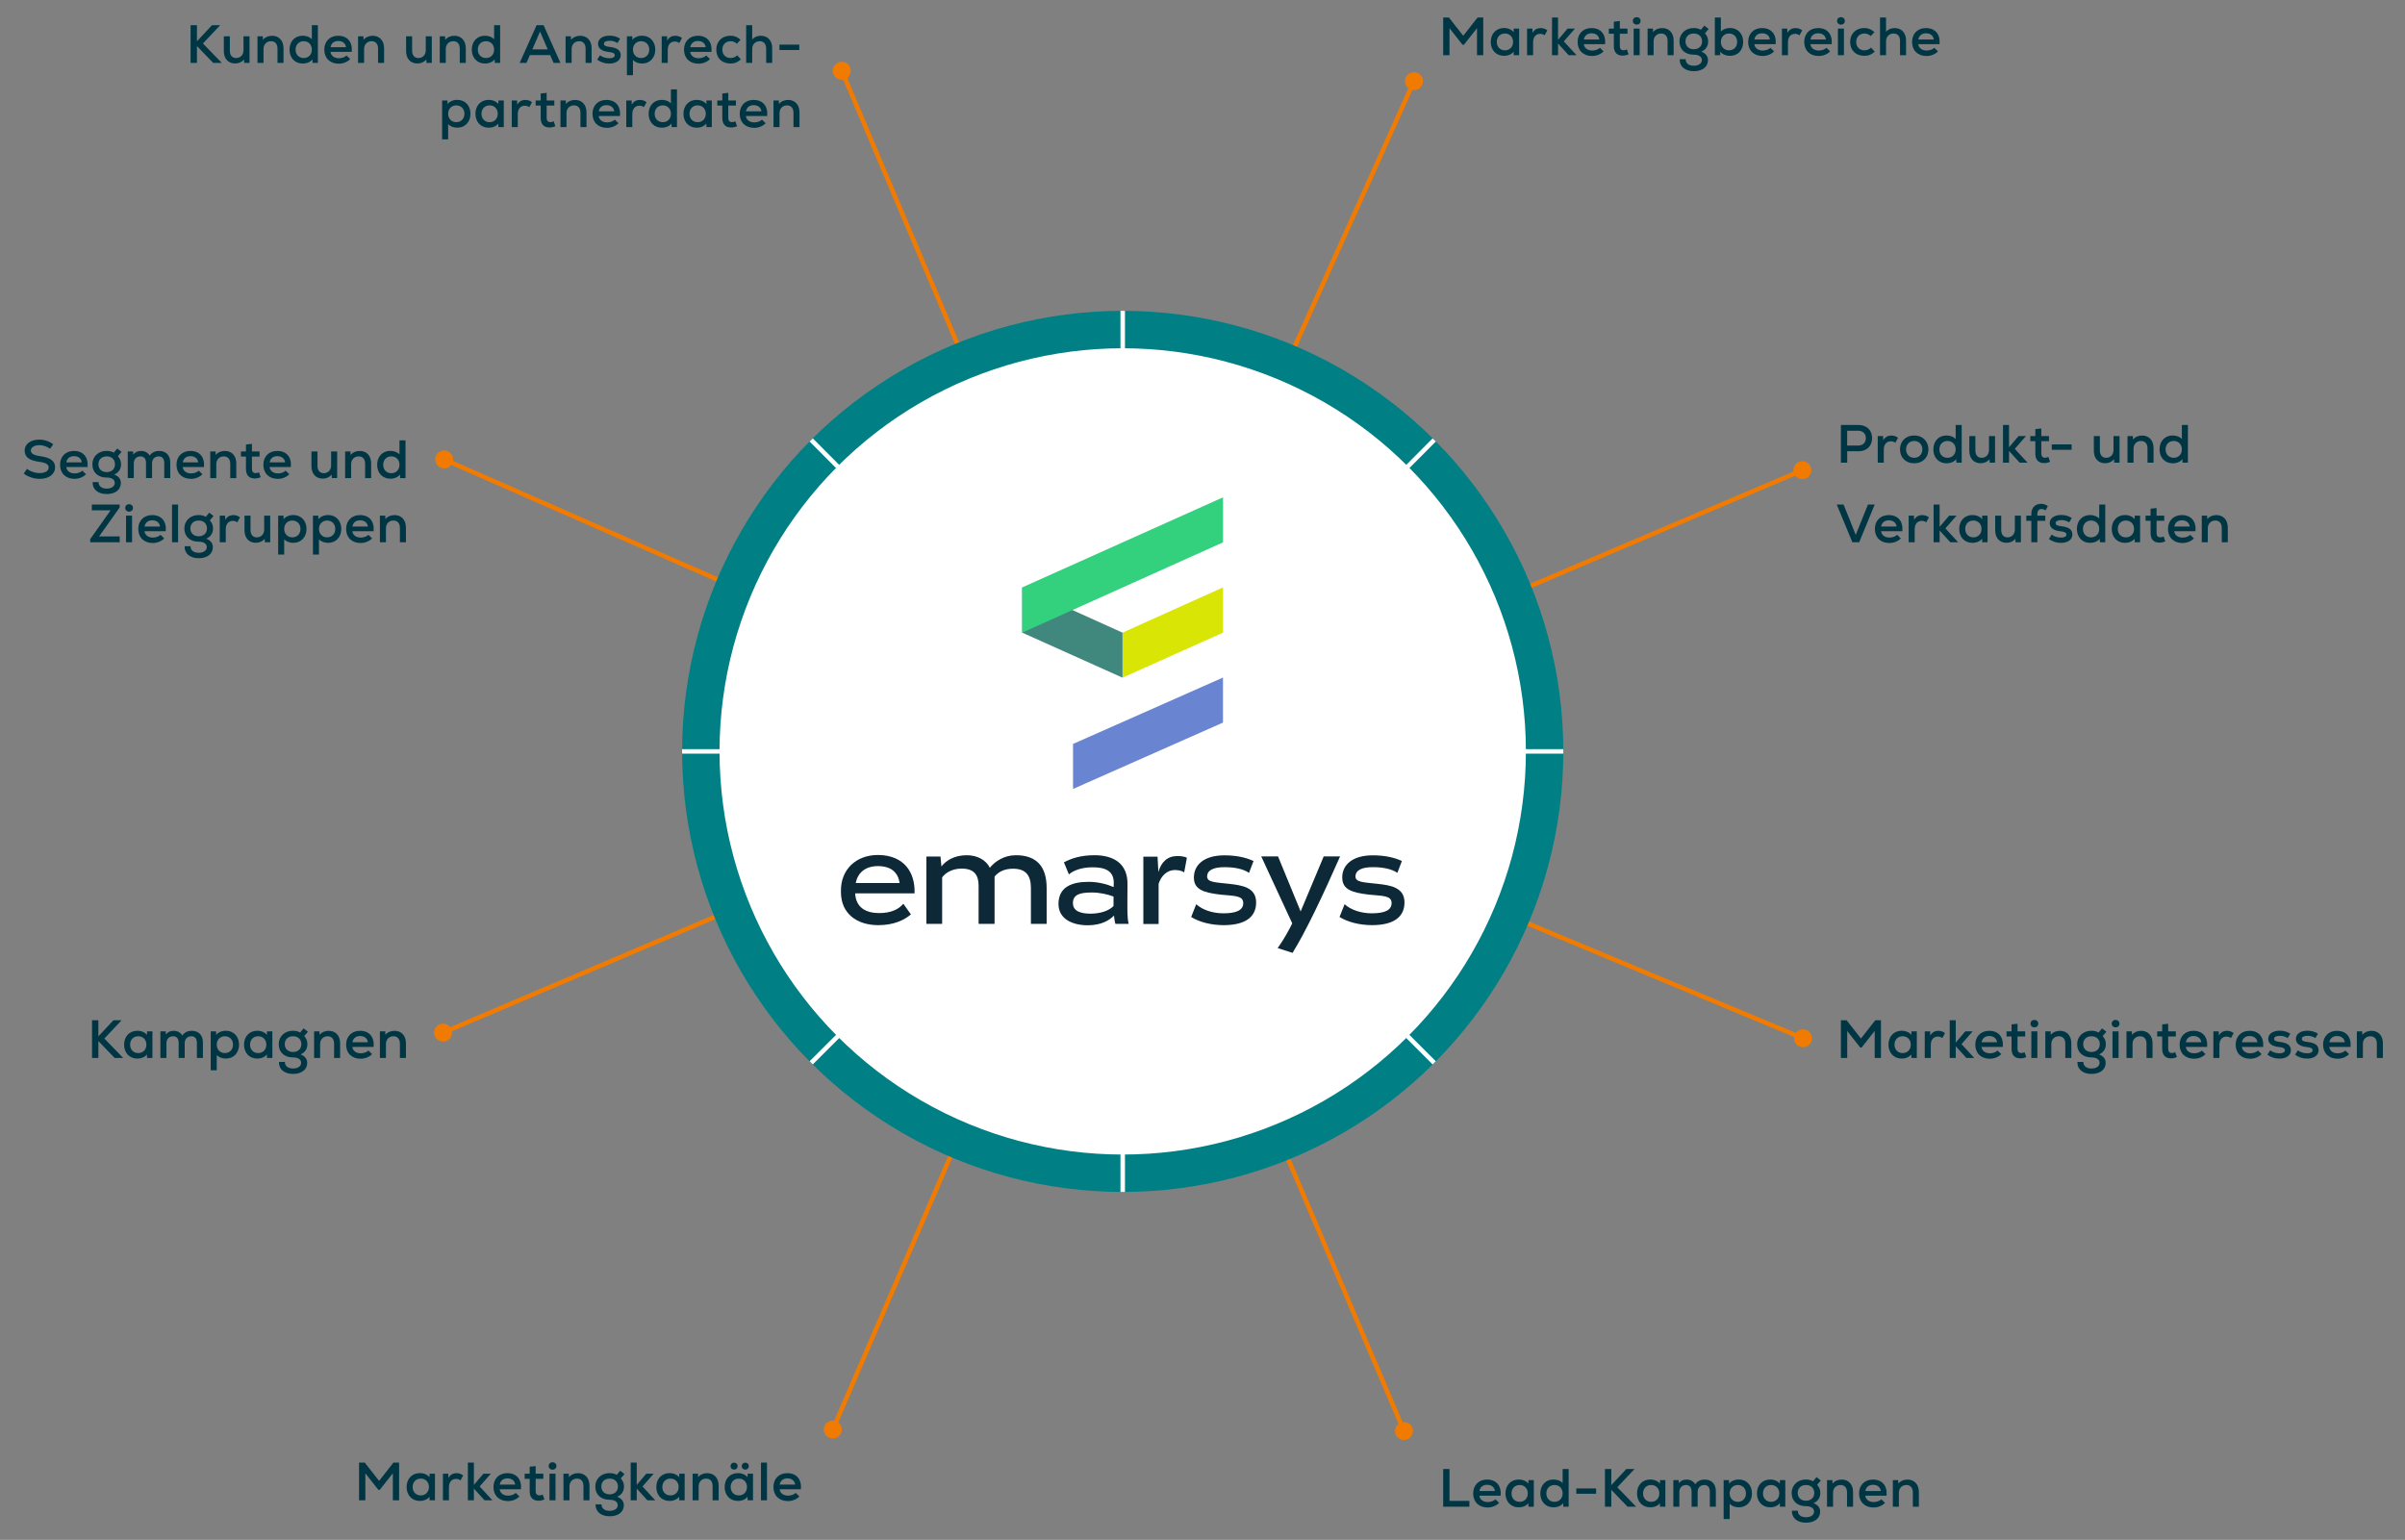 <?xml version="1.0" encoding="UTF-8"?>
<svg id="Ebene_1" xmlns="http://www.w3.org/2000/svg" viewBox="0 0 937 600">
  <rect x="0" y="0" width="937" height="600" fill="#808080" stroke="none"/>
  <defs>
    <style>
      .cls-1 {
        stroke: #f17b00;
      }

      .cls-1, .cls-2, .cls-3 {
        fill: none;
      }

      .cls-1, .cls-3 {
        stroke-width: 1.75px;
      }

      .cls-4 {
        fill: #6985d1;
      }

      .cls-5 {
        fill: #003643;
      }

      .cls-6 {
        fill: #f17b00;
      }

      .cls-7 {
        fill: #40877d;
      }

      .cls-2 {
        stroke: #008084;
        stroke-width: 14.58px;
      }

      .cls-8 {
        fill: #fff;
      }

      .cls-9 {
        fill: #33d17d;
      }

      .cls-10 {
        fill: #d9e505;
      }

      .cls-3 {
        stroke: #fff;
      }

      .cls-11 {
        fill: #0d2938;
      }
    </style>
  </defs>
  <line class="cls-1" x1="702.215" y1="183.205" x2="586.637" y2="232.412"/>
  <g>
    <path class="cls-6" d="M698.969,184.516c.724,1.792,2.764,2.658,4.556,1.934,1.793-.724,2.658-2.764,1.934-4.556-.724-1.792-2.764-2.658-4.556-1.934s-2.658,2.764-1.934,4.556"/>
    <path class="cls-6" d="M583.392,233.723c.724,1.792,2.764,2.658,4.556,1.934,1.793-.724,2.658-2.764,1.934-4.556-.724-1.792-2.764-2.658-4.556-1.934s-2.658,2.764-1.934,4.556"/>
  </g>
  <line class="cls-1" x1="288.197" y1="353.153" x2="172.619" y2="402.36"/>
  <g>
    <path class="cls-6" d="M284.952,354.464c.724,1.792,2.764,2.658,4.556,1.934s2.658-2.764,1.934-4.556c-.724-1.792-2.764-2.658-4.556-1.934-1.792.724-2.658,2.764-1.934,4.556"/>
    <path class="cls-6" d="M169.374,403.671c.724,1.792,2.764,2.658,4.556,1.934,1.793-.724,2.658-2.764,1.934-4.556-.724-1.792-2.764-2.658-4.556-1.934-1.792.724-2.658,2.764-1.934,4.556"/>
  </g>
  <line class="cls-1" x1="702.468" y1="404.569" x2="584.671" y2="355.431"/>
  <g>
    <path class="cls-6" d="M699.223,405.88c.724,1.792,2.764,2.658,4.556,1.934,1.793-.724,2.658-2.764,1.934-4.556-.724-1.792-2.764-2.658-4.556-1.934s-2.658,2.764-1.934,4.556"/>
    <path class="cls-6" d="M581.426,356.742c.724,1.792,2.764,2.658,4.556,1.934,1.793-.724,2.658-2.764,1.934-4.556-.724-1.792-2.764-2.658-4.556-1.934s-2.658,2.764-1.934,4.556"/>
  </g>
  <line class="cls-1" x1="324.462" y1="557.013" x2="374.95" y2="439.793"/>
  <g>
    <path class="cls-6" d="M321.217,558.324c.724,1.792,2.764,2.658,4.556,1.934,1.793-.724,2.658-2.764,1.934-4.556s-2.764-2.658-4.556-1.934c-1.792.724-2.658,2.764-1.934,4.556"/>
    <path class="cls-6" d="M371.705,441.104c.724,1.792,2.764,2.658,4.556,1.934,1.793-.724,2.658-2.764,1.934-4.556-.724-1.792-2.764-2.658-4.556-1.934-1.792.724-2.658,2.764-1.934,4.556"/>
  </g>
  <line class="cls-1" x1="497.788" y1="442.002" x2="546.995" y2="557.58"/>
  <g>
    <path class="cls-6" d="M494.543,443.313c.724,1.792,2.764,2.658,4.556,1.934,1.793-.724,2.658-2.764,1.934-4.556-.724-1.792-2.764-2.658-4.556-1.934-1.792.724-2.658,2.764-1.934,4.556"/>
    <path class="cls-6" d="M543.75,558.891c.724,1.792,2.764,2.658,4.556,1.934,1.793-.724,2.658-2.764,1.934-4.556s-2.764-2.658-4.556-1.934-2.658,2.764-1.934,4.556"/>
  </g>
  <line class="cls-1" x1="550.888" y1="31.623" x2="499.744" y2="145.479"/>
  <g>
    <path class="cls-6" d="M547.643,32.934c-.724-1.792.142-3.832,1.934-4.556,1.792-.724,3.832.142,4.556,1.934s-.141,3.832-1.934,4.556c-1.792.724-3.832-.142-4.556-1.934"/>
    <path class="cls-6" d="M496.498,146.79c-.724-1.792.142-3.832,1.934-4.556,1.792-.724,3.832.142,4.556,1.934.724,1.792-.142,3.832-1.934,4.556s-3.832-.142-4.556-1.934"/>
  </g>
  <line class="cls-1" x1="173.053" y1="179.006" x2="289.858" y2="230.363"/>
  <g>
    <path class="cls-6" d="M169.808,180.317c-.724-1.792.142-3.832,1.934-4.556,1.792-.724,3.832.142,4.556,1.934.724,1.792-.141,3.832-1.934,4.556-1.792.724-3.832-.142-4.556-1.934"/>
    <path class="cls-6" d="M286.612,231.674c-.724-1.792.142-3.832,1.934-4.556,1.792-.724,3.832.142,4.556,1.934.724,1.792-.141,3.832-1.934,4.556-1.792.724-3.832-.142-4.556-1.934"/>
  </g>
  <line class="cls-1" x1="376.923" y1="143.26" x2="327.962" y2="27.578"/>
  <g>
    <path class="cls-6" d="M373.678,144.572c-.724-1.792.142-3.832,1.934-4.556,1.792-.724,3.832.142,4.556,1.934.724,1.792-.141,3.832-1.934,4.556-1.792.724-3.832-.142-4.556-1.934"/>
    <path class="cls-6" d="M324.717,28.89c-.724-1.792.142-3.832,1.934-4.556,1.792-.724,3.832.142,4.556,1.934s-.141,3.832-1.934,4.556c-1.792.724-3.832-.142-4.556-1.934"/>
    <path class="cls-8" d="M437.417,457.153c90.78,0,164.371-73.591,164.371-164.371s-73.591-164.371-164.371-164.371-164.371,73.591-164.371,164.371,73.591,164.371,164.371,164.371"/>
    <circle class="cls-2" cx="437.417" cy="292.782" r="164.371"/>
    <path class="cls-11" d="M356.319,347.434v.646h-23.148c.277,5.487,4.104,7.7,9.361,7.7,4.565,0,7.654-1.475,9.406-3.642l2.952,4.15c-2.49,2.167-6.594,4.196-12.681,4.196-8.439,0-14.571-4.565-14.571-12.865v-.738c0-7.747,5.533-13.741,14.479-13.741,10.605.092,14.294,7.331,14.202,14.294M350.509,344.068c-.599-3.966-3.136-6.594-8.485-6.594-4.749,0-7.792,2.444-8.622,6.594h17.107Z"/>
    <path class="cls-11" d="M407.779,346.005v13.972h-6.133v-14.018c0-4.888-2.029-7.47-6.963-7.47-3.32,0-5.579,1.152-7.193,3.043v18.445h-6.225v-14.894c0-4.15-1.753-6.64-6.594-6.64-3.09,0-5.949,1.199-7.609,3.412v18.122h-6.133v-26.238h5.488l.369,3.874c1.614-2.122,4.841-4.381,9.868-4.381,4.15,0,7.516,1.891,8.991,4.888,1.983-2.444,5.488-4.888,10.145-4.888,7.977,0,11.989,4.288,11.989,12.773"/>
    <path class="cls-11" d="M434.571,359.977c-.277-.876-.461-2.121-.554-3.228-1.706,1.752-4.795,3.781-10.236,3.781-5.718,0-11.39-2.305-11.39-8.3,0-6.594,5.165-8.623,11.666-8.623,3.828,0,7.24.922,9.822,2.029l.046-1.614c.046-4.703-3.366-6.087-8.208-6.087-4.15,0-7.424,1.153-9.268,2.767l-1.937-4.703c2.813-1.476,6.41-2.767,11.897-2.767,7.424,0,13.003,3.228,12.865,11.344-.046,2.582-.046,5.764-.046,8.346,0,4.104.184,5.856.507,7.055h-5.164ZM433.833,353.014v-3.689c-2.398-.876-5.395-1.568-8.438-1.568-4.704,0-7.378.83-7.378,4.15,0,3.228,3.228,4.104,6.963,4.104,3.596-.046,6.962-1.014,8.853-2.997"/>
    <path class="cls-11" d="M462.422,334.201l-1.061,5.718c-.83-.554-2.028-.922-3.596-.922-3.044,0-5.395,2.259-6.364,5.395v15.632h-5.948v-26.238h5.533l.323,5.995c1.107-3.966,3.597-6.226,7.378-6.226,1.337-.046,2.905.231,3.735.646"/>
    <path class="cls-11" d="M464.082,357.302l1.983-4.98c2.398,2.213,6.409,3.551,10.559,3.551,4.842,0,7.747-1.107,7.747-3.966,0-2.997-3.32-2.767-8.853-3.32-6.502-.784-10.375-1.891-10.375-6.686,0-4.75,3.781-8.623,11.896-8.623,4.427,0,8.3.784,11.344,2.213l-1.752,4.611c-2.306-1.567-5.764-2.213-9.546-2.213-4.334,0-6.778,1.199-6.778,3.643,0,2.305,3.32,2.259,8.623,2.859,4.842.553,10.467,1.291,10.467,7.239,0,6.041-4.749,8.854-12.634,8.854-5.026,0-9.545-1.245-12.681-3.182"/>
    <path class="cls-11" d="M522.09,333.739c-6.64,15.032-13.004,28.589-18.491,37.535l-5.81-1.844c2.49-3.505,4.473-7.194,5.672-9.638l-12.081-26.099h6.547l8.808,21.442,8.992-21.442h6.363v.046Z"/>
    <path class="cls-11" d="M521.882,357.297l1.983-4.98c2.398,2.213,6.409,3.551,10.559,3.551,4.842,0,7.747-1.107,7.747-3.966,0-2.997-3.32-2.767-8.853-3.32-6.502-.784-10.376-1.891-10.376-6.686,0-4.75,3.782-8.623,11.897-8.623,4.427,0,8.3.784,11.344,2.213l-1.752,4.611c-2.306-1.567-5.764-2.213-9.546-2.213-4.334,0-6.778,1.199-6.778,3.643,0,2.305,3.32,2.259,8.623,2.859,4.842.553,10.467,1.291,10.467,7.239,0,6.041-4.749,8.854-12.634,8.854-4.98,0-9.545-1.245-12.681-3.182"/>
  </g>
  <polygon class="cls-10" points="437.338 246.508 437.338 264.053 476.498 246.508 476.498 228.873 437.338 246.508"/>
  <polygon class="cls-4" points="476.48 281.551 418.057 307.416 418.057 289.871 476.48 264.006 476.48 281.551"/>
  <polygon class="cls-7" points="437.338 246.508 437.338 264.053 398.269 246.508 398.269 228.873 437.338 246.508"/>
  <polygon class="cls-9" points="476.498 211.327 398.269 246.508 398.269 228.872 476.498 193.782 476.498 211.327"/>
  <line class="cls-3" x1="437.417" y1="121.121" x2="437.417" y2="163.783"/>
  <line class="cls-3" x1="437.417" y1="421.782" x2="437.417" y2="464.443"/>
  <line class="cls-3" x1="558.772" y1="171.43" x2="528.918" y2="201.444"/>
  <line class="cls-3" x1="558.779" y1="414.127" x2="528.417" y2="383.782"/>
  <line class="cls-3" x1="566.417" y1="292.782" x2="609.078" y2="292.782"/>
  <line class="cls-3" x1="316.063" y1="171.43" x2="345.918" y2="201.444"/>
  <line class="cls-3" x1="316.055" y1="414.127" x2="346.417" y2="383.782"/>
  <line class="cls-3" x1="308.417" y1="292.782" x2="265.756" y2="292.782"/>
  <g>
    <path class="cls-5" d="M750.388,12.973c1.722,0,2.856.945,3.024,2.415h-6.027c.294-1.533,1.365-2.415,3.003-2.415M750.326,10.936c-3.213,0-5.376,2.184-5.376,5.397,0,3.318,2.205,5.481,5.628,5.481,1.785,0,3.444-.693,4.473-1.806l-1.428-1.386c-.63.651-1.806,1.071-2.982,1.071-1.827,0-3.087-.966-3.276-2.478h8.295c.336-3.885-1.68-6.279-5.334-6.279M738.177,10.936c-1.386,0-2.52.483-3.36,1.428v-5.544h-2.352v14.7h2.352v-5.46c0-1.743,1.197-3.003,2.919-3.003,1.575,0,2.52,1.05,2.52,2.877v5.586h2.352v-5.733c0-2.94-1.722-4.851-4.431-4.851M726.373,21.751c1.596,0,2.877-.525,4.032-1.638l-1.449-1.575c-.63.693-1.554,1.071-2.562,1.071-1.911,0-3.213-1.323-3.213-3.276,0-1.932,1.323-3.276,3.213-3.276.924,0,1.827.357,2.457.987l1.428-1.533c-1.113-1.071-2.415-1.596-3.927-1.596-3.297,0-5.523,2.205-5.523,5.418,0,3.276,2.184,5.418,5.544,5.418M716.054,21.52h2.352v-10.374h-2.352v10.374ZM717.23,9.592c.903,0,1.533-.609,1.533-1.428,0-.861-.63-1.47-1.533-1.47-.861,0-1.491.609-1.491,1.47,0,.819.63,1.428,1.491,1.428M708.37,12.973c1.722,0,2.856.945,3.024,2.415h-6.027c.294-1.533,1.365-2.415,3.003-2.415M708.307,10.936c-3.213,0-5.376,2.184-5.376,5.397,0,3.318,2.205,5.481,5.628,5.481,1.785,0,3.444-.693,4.473-1.806l-1.428-1.386c-.63.651-1.805,1.071-2.982,1.071-1.827,0-3.087-.966-3.276-2.478h8.295c.336-3.885-1.68-6.279-5.334-6.279M699.518,10.936c-1.302,0-2.331.546-3.15,1.806l-.021-1.596h-2.1v10.374h2.352v-5.061c0-2.037,1.071-3.276,2.751-3.276.63,0,1.155.168,1.743.567l1.05-1.911c-.63-.567-1.617-.903-2.625-.903M686.529,12.973c1.722,0,2.856.945,3.024,2.415h-6.027c.294-1.533,1.365-2.415,3.003-2.415M686.466,10.936c-3.213,0-5.376,2.184-5.376,5.397,0,3.318,2.205,5.481,5.628,5.481,1.785,0,3.444-.693,4.473-1.806l-1.428-1.386c-.63.651-1.806,1.071-2.982,1.071-1.827,0-3.087-.966-3.276-2.478h8.295c.336-3.885-1.68-6.279-5.334-6.279M673.633,19.609c-1.848,0-3.171-1.344-3.171-3.276s1.323-3.276,3.171-3.276c1.869,0,3.171,1.344,3.171,3.276s-1.302,3.276-3.171,3.276M674.053,10.915c-1.491,0-2.772.504-3.591,1.344v-5.439h-2.352v14.7h2.1l.021-1.386c.798,1.008,2.184,1.617,3.822,1.617,2.94,0,5.103-2.142,5.103-5.418s-2.163-5.418-5.103-5.418M659.912,19.189c-1.932,0-3.234-1.218-3.234-3.045,0-1.848,1.281-3.087,3.234-3.087,1.953,0,3.234,1.239,3.234,3.087,0,1.827-1.302,3.045-3.234,3.045M665.498,16.144c0-1.218-.357-2.142-1.239-3.171l1.449-1.68-1.701-1.302-1.323,1.617c-.735-.441-1.722-.693-2.814-.693-3.213,0-5.544,2.205-5.544,5.229,0,3.15,2.184,5.166,5.628,5.166,1.932,0,3.108.798,3.108,2.1,0,1.323-1.26,2.205-3.15,2.205-1.974,0-3.213-1.008-3.171-2.541h-2.31c-.126,2.793,2.058,4.662,5.481,4.662,3.339,0,5.523-1.68,5.523-4.305,0-1.533-.924-2.688-2.583-3.297,1.722-.756,2.646-2.142,2.646-3.99M647.625,10.936c-1.449,0-2.709.525-3.591,1.575l-.021-1.365h-2.1v10.374h2.352v-5.46c0-1.743,1.197-3.003,2.919-3.003,1.575,0,2.52,1.05,2.52,2.877v5.586h2.352v-5.733c0-2.961-1.764-4.851-4.431-4.851M636.47,21.52h2.352v-10.374h-2.352v10.374ZM637.646,9.592c.903,0,1.533-.609,1.533-1.428,0-.861-.63-1.47-1.533-1.47-.861,0-1.491.609-1.491,1.47,0,.819.63,1.428,1.491,1.428M633.841,19.273c-.399.189-.882.315-1.302.315-.966,0-1.449-.588-1.449-1.638v-4.809h2.982v-1.995h-2.982v-2.961l-2.331.252v2.709h-1.953v1.995h1.953v4.809c0,2.478,1.26,3.717,3.402,3.717.861,0,1.533-.147,2.331-.504l-.651-1.89ZM620.086,12.973c1.722,0,2.856.945,3.024,2.415h-6.027c.294-1.533,1.365-2.415,3.003-2.415M620.023,10.936c-3.213,0-5.376,2.184-5.376,5.397,0,3.318,2.205,5.481,5.628,5.481,1.785,0,3.444-.693,4.473-1.806l-1.428-1.386c-.63.651-1.806,1.071-2.982,1.071-1.827,0-3.087-.966-3.276-2.478h8.295c.336-3.885-1.68-6.279-5.334-6.279M614.246,21.52l-4.977-5.397,4.347-4.977h-2.877l-3.717,4.368V6.82h-2.352v14.7h2.352v-4.578l4.158,4.578h3.066ZM600.222,10.936c-1.302,0-2.331.546-3.15,1.806l-.02-1.596h-2.101v10.374h2.353v-5.061c0-2.037,1.071-3.276,2.75-3.276.63,0,1.156.168,1.743.567l1.05-1.911c-.629-.567-1.616-.903-2.625-.903M586.329,19.609c-1.869,0-3.171-1.344-3.171-3.276s1.302-3.276,3.171-3.276c1.869,0,3.171,1.344,3.171,3.276s-1.302,3.276-3.171,3.276M589.752,11.146l-.021,1.386c-.798-1.008-2.163-1.617-3.78-1.617-3.045,0-5.145,2.226-5.145,5.418s2.1,5.418,5.145,5.418c1.596,0,2.982-.609,3.78-1.617l.021,1.386h2.1v-10.374h-2.1ZM575.674,6.82l-5.586,7.119-5.586-7.119h-2.226v14.7h2.457v-10.521l5.082,6.447h.525l5.103-6.468v10.542h2.436V6.82h-2.205Z"/>
    <path class="cls-5" d="M307.064,38.936c-1.449,0-2.709.525-3.591,1.575l-.021-1.365h-2.1v10.374h2.352v-5.46c0-1.743,1.197-3.003,2.919-3.003,1.575,0,2.52,1.05,2.52,2.877v5.586h2.352v-5.733c0-2.961-1.764-4.851-4.431-4.851M293.633,40.973c1.722,0,2.856.945,3.024,2.415h-6.027c.294-1.533,1.365-2.415,3.003-2.415M293.57,38.936c-3.213,0-5.376,2.184-5.376,5.397,0,3.318,2.205,5.481,5.628,5.481,1.785,0,3.444-.693,4.473-1.806l-1.428-1.386c-.63.651-1.806,1.071-2.982,1.071-1.827,0-3.087-.966-3.276-2.478h8.295c.336-3.885-1.68-6.279-5.334-6.279M286.493,47.273c-.399.189-.882.315-1.302.315-.966,0-1.449-.588-1.449-1.638v-4.809h2.982v-1.995h-2.982v-2.961l-2.331.252v2.709h-1.953v1.995h1.953v4.809c0,2.478,1.26,3.717,3.402,3.717.861,0,1.533-.147,2.331-.504l-.651-1.89ZM271.802,47.609c-1.869,0-3.171-1.344-3.171-3.276,0-1.932,1.302-3.276,3.171-3.276,1.869,0,3.171,1.344,3.171,3.276,0,1.932-1.302,3.276-3.171,3.276M275.225,39.146l-.021,1.386c-.798-1.008-2.163-1.617-3.78-1.617-3.045,0-5.145,2.226-5.145,5.418,0,3.192,2.1,5.418,5.145,5.418,1.596,0,2.982-.609,3.78-1.617l.021,1.386h2.1v-10.374h-2.1ZM258.228,47.609c-1.869,0-3.171-1.344-3.171-3.276,0-1.932,1.302-3.276,3.171-3.276,1.869,0,3.171,1.344,3.171,3.276,0,1.932-1.302,3.276-3.171,3.276M261.399,34.82v5.439c-.819-.84-2.1-1.344-3.591-1.344-2.94,0-5.103,2.142-5.103,5.418s2.163,5.418,5.103,5.418c1.638,0,3.024-.609,3.822-1.617l.021,1.386h2.1v-14.7h-2.352ZM249.271,38.936c-1.302,0-2.331.546-3.15,1.806l-.021-1.596h-2.1v10.374h2.352v-5.061c0-2.037,1.071-3.276,2.751-3.276.63,0,1.155.168,1.743.567l1.05-1.911c-.63-.567-1.617-.903-2.625-.903M236.281,40.973c1.722,0,2.856.945,3.024,2.415h-6.027c.294-1.533,1.365-2.415,3.003-2.415M236.218,38.936c-3.213,0-5.376,2.184-5.376,5.397,0,3.318,2.205,5.481,5.628,5.481,1.785,0,3.444-.693,4.473-1.806l-1.428-1.386c-.63.651-1.806,1.071-2.982,1.071-1.827,0-3.087-.966-3.276-2.478h8.295c.336-3.885-1.68-6.279-5.334-6.279M224.07,38.936c-1.449,0-2.709.525-3.591,1.575l-.021-1.365h-2.1v10.374h2.352v-5.46c0-1.743,1.197-3.003,2.919-3.003,1.575,0,2.52,1.05,2.52,2.877v5.586h2.352v-5.733c0-2.961-1.764-4.851-4.431-4.851M215.729,47.273c-.399.189-.882.315-1.302.315-.966,0-1.449-.588-1.449-1.638v-4.809h2.982v-1.995h-2.982v-2.961l-2.331.252v2.709h-1.953v1.995h1.953v4.809c0,2.478,1.26,3.717,3.402,3.717.861,0,1.533-.147,2.331-.504l-.651-1.89ZM204.649,38.936c-1.302,0-2.331.546-3.15,1.806l-.021-1.596h-2.1v10.374h2.352v-5.061c0-2.037,1.071-3.276,2.751-3.276.63,0,1.155.168,1.743.567l1.05-1.911c-.63-.567-1.617-.903-2.625-.903M190.756,47.609c-1.869,0-3.171-1.344-3.171-3.276,0-1.932,1.302-3.276,3.171-3.276,1.869,0,3.171,1.344,3.171,3.276,0,1.932-1.302,3.276-3.171,3.276M194.179,39.146l-.021,1.386c-.798-1.008-2.163-1.617-3.78-1.617-3.045,0-5.145,2.226-5.145,5.418,0,3.192,2.1,5.418,5.145,5.418,1.596,0,2.982-.609,3.78-1.617l.021,1.386h2.1v-10.374h-2.1ZM177.776,47.609c-1.848,0-3.171-1.344-3.171-3.276,0-1.932,1.323-3.276,3.171-3.276,1.869,0,3.171,1.344,3.171,3.276,0,1.932-1.302,3.276-3.171,3.276M178.154,38.915c-1.596,0-2.982.609-3.78,1.617l-.021-1.386h-2.1v15.162h2.352v-5.922c.819.861,2.1,1.365,3.549,1.365,3.045,0,5.145-2.226,5.145-5.418,0-3.192-2.1-5.418-5.145-5.418"/>
    <path class="cls-5" d="M303.683,19.48h7.728v-2.079h-7.728v2.079ZM296.422,13.936c-1.386,0-2.52.483-3.36,1.428v-5.544h-2.352v14.7h2.352v-5.46c0-1.743,1.197-3.003,2.919-3.003,1.575,0,2.52,1.05,2.52,2.877v5.586h2.352v-5.733c0-2.94-1.722-4.851-4.431-4.851M284.618,24.751c1.596,0,2.877-.525,4.032-1.638l-1.449-1.575c-.63.693-1.554,1.071-2.562,1.071-1.911,0-3.213-1.323-3.213-3.276,0-1.932,1.323-3.276,3.213-3.276.924,0,1.827.357,2.457.987l1.428-1.533c-1.113-1.071-2.415-1.596-3.927-1.596-3.297,0-5.523,2.205-5.523,5.418,0,3.276,2.184,5.418,5.544,5.418M271.928,15.973c1.722,0,2.856.945,3.024,2.415h-6.027c.294-1.533,1.365-2.415,3.003-2.415M271.865,13.936c-3.213,0-5.376,2.184-5.376,5.397,0,3.318,2.205,5.481,5.628,5.481,1.785,0,3.444-.693,4.473-1.806l-1.428-1.386c-.63.651-1.806,1.071-2.982,1.071-1.827,0-3.087-.966-3.276-2.478h8.295c.336-3.885-1.68-6.279-5.334-6.279M263.076,13.936c-1.302,0-2.331.546-3.15,1.806l-.021-1.596h-2.1v10.374h2.352v-5.061c0-2.037,1.071-3.276,2.751-3.276.63,0,1.155.168,1.743.567l1.05-1.911c-.63-.567-1.617-.903-2.625-.903M249.775,22.609c-1.848,0-3.171-1.344-3.171-3.276s1.323-3.276,3.171-3.276c1.869,0,3.171,1.344,3.171,3.276s-1.302,3.276-3.171,3.276M250.153,13.915c-1.596,0-2.982.609-3.78,1.617l-.021-1.386h-2.1v15.162h2.352v-5.922c.819.861,2.1,1.365,3.549,1.365,3.045,0,5.145-2.226,5.145-5.418s-2.1-5.418-5.145-5.418M237.36,24.772c2.688,0,4.473-1.302,4.473-3.234,0-1.953-1.344-2.94-4.41-3.276-1.512-.168-2.121-.525-2.121-1.197,0-.756.798-1.176,2.289-1.176,1.071,0,2.058.294,2.982.882l1.029-1.68c-1.155-.798-2.541-1.197-4.116-1.197-2.688,0-4.494,1.281-4.494,3.171,0,1.806,1.533,2.94,4.242,3.192,1.596.168,2.268.525,2.268,1.26,0,.756-.756,1.176-2.079,1.176-1.365,0-2.73-.42-3.654-1.155l-1.092,1.701c1.386,1.029,2.94,1.533,4.683,1.533M226.071,13.936c-1.449,0-2.709.525-3.591,1.575l-.021-1.365h-2.1v10.374h2.352v-5.46c0-1.743,1.197-3.003,2.919-3.003,1.575,0,2.52,1.05,2.52,2.877v5.586h2.352v-5.733c0-2.961-1.764-4.851-4.431-4.851M210.4,12.298l3.003,6.951h-6.006l3.003-6.951ZM215.692,24.52h2.667l-6.573-14.7h-2.73l-6.594,14.7h2.646l1.344-3.045h7.896l1.344,3.045ZM189.338,22.609c-1.869,0-3.171-1.344-3.171-3.276s1.302-3.276,3.171-3.276c1.869,0,3.171,1.344,3.171,3.276s-1.302,3.276-3.171,3.276M192.509,9.82v5.439c-.819-.84-2.1-1.344-3.591-1.344-2.94,0-5.103,2.142-5.103,5.418s2.163,5.418,5.103,5.418c1.638,0,3.024-.609,3.822-1.617l.021,1.386h2.1v-14.7h-2.352ZM177.042,13.936c-1.449,0-2.709.525-3.591,1.575l-.021-1.365h-2.1v10.374h2.352v-5.46c0-1.743,1.197-3.003,2.919-3.003,1.575,0,2.52,1.05,2.52,2.877v5.586h2.352v-5.733c0-2.961-1.764-4.851-4.431-4.851M165.879,14.146v5.46c0,1.743-1.155,3.003-2.877,3.003-1.512,0-2.436-1.05-2.436-2.877v-5.586h-2.352v5.733c0,2.961,1.722,4.851,4.368,4.851,1.428,0,2.646-.525,3.528-1.554l.021,1.344h2.1v-10.374h-2.352ZM145.215,13.936c-1.449,0-2.709.525-3.591,1.575l-.021-1.365h-2.1v10.374h2.352v-5.46c0-1.743,1.197-3.003,2.919-3.003,1.575,0,2.52,1.05,2.52,2.877v5.586h2.352v-5.733c0-2.961-1.764-4.851-4.431-4.851M131.784,15.973c1.722,0,2.856.945,3.024,2.415h-6.027c.294-1.533,1.365-2.415,3.003-2.415M131.721,13.936c-3.213,0-5.376,2.184-5.376,5.397,0,3.318,2.205,5.481,5.628,5.481,1.785,0,3.444-.693,4.473-1.806l-1.428-1.386c-.63.651-1.806,1.071-2.982,1.071-1.827,0-3.087-.966-3.276-2.478h8.295c.336-3.885-1.68-6.279-5.334-6.279M118.325,22.609c-1.869,0-3.171-1.344-3.171-3.276s1.302-3.276,3.171-3.276,3.171,1.344,3.171,3.276-1.302,3.276-3.171,3.276M121.496,9.82v5.439c-.819-.84-2.1-1.344-3.591-1.344-2.94,0-5.103,2.142-5.103,5.418s2.163,5.418,5.103,5.418c1.638,0,3.024-.609,3.822-1.617l.021,1.386h2.1v-14.7h-2.352ZM106.03,13.936c-1.449,0-2.709.525-3.591,1.575l-.021-1.365h-2.1v10.374h2.352v-5.46c0-1.743,1.197-3.003,2.919-3.003,1.575,0,2.52,1.05,2.52,2.877v5.586h2.352v-5.733c0-2.961-1.764-4.851-4.431-4.851M94.867,14.146v5.46c0,1.743-1.155,3.003-2.877,3.003-1.512,0-2.436-1.05-2.436-2.877v-5.586h-2.352v5.733c0,2.961,1.722,4.851,4.368,4.851,1.428,0,2.646-.525,3.528-1.554l.021,1.344h2.1v-10.374h-2.352ZM86.41,24.52l-7.35-7.581,6.72-7.119h-3.192l-5.859,6.279v-6.279h-2.478v14.7h2.478v-6.594l6.342,6.594h3.339Z"/>
    <path class="cls-5" d="M743.172,576.506c-1.449,0-2.709.525-3.591,1.575l-.021-1.365h-2.1v10.374h2.352v-5.46c0-1.743,1.197-3.003,2.919-3.003,1.575,0,2.52,1.05,2.52,2.877v5.586h2.352v-5.733c0-2.961-1.764-4.851-4.431-4.851M729.74,578.543c1.723,0,2.856.945,3.025,2.415h-6.028c.294-1.533,1.366-2.415,3.003-2.415M729.677,576.506c-3.213,0-5.375,2.184-5.375,5.397,0,3.318,2.204,5.481,5.628,5.481,1.784,0,3.444-.693,4.472-1.806l-1.428-1.386c-.63.651-1.805,1.071-2.982,1.071-1.826,0-3.086-.966-3.276-2.478h8.295c.337-3.885-1.68-6.279-5.334-6.279M717.529,576.506c-1.449,0-2.709.525-3.591,1.575l-.021-1.365h-2.1v10.374h2.352v-5.46c0-1.743,1.197-3.003,2.919-3.003,1.575,0,2.52,1.05,2.52,2.877v5.586h2.352v-5.733c0-2.961-1.764-4.851-4.431-4.851M703.619,584.759c-1.932,0-3.234-1.218-3.234-3.045,0-1.848,1.281-3.087,3.234-3.087s3.234,1.239,3.234,3.087c0,1.827-1.302,3.045-3.234,3.045M709.205,581.714c0-1.218-.357-2.142-1.239-3.171l1.449-1.68-1.701-1.302-1.323,1.617c-.735-.441-1.722-.693-2.814-.693-3.213,0-5.544,2.205-5.544,5.229,0,3.15,2.184,5.166,5.628,5.166,1.932,0,3.108.798,3.108,2.1,0,1.323-1.26,2.205-3.15,2.205-1.974,0-3.213-1.008-3.171-2.541h-2.31c-.126,2.793,2.058,4.662,5.481,4.662,3.339,0,5.523-1.68,5.523-4.305,0-1.533-.924-2.688-2.583-3.297,1.722-.756,2.646-2.142,2.646-3.99M690.038,585.179c-1.869,0-3.171-1.344-3.171-3.276s1.302-3.276,3.171-3.276c1.869,0,3.171,1.344,3.171,3.276s-1.302,3.276-3.171,3.276M693.461,576.716l-.021,1.386c-.798-1.008-2.163-1.617-3.78-1.617-3.045,0-5.145,2.226-5.145,5.418s2.1,5.418,5.145,5.418c1.596,0,2.982-.609,3.78-1.617l.021,1.386h2.1v-10.374h-2.1ZM677.059,585.179c-1.848,0-3.171-1.344-3.171-3.276s1.323-3.276,3.171-3.276c1.869,0,3.171,1.344,3.171,3.276s-1.302,3.276-3.171,3.276M677.437,576.485c-1.596,0-2.982.609-3.78,1.617l-.021-1.386h-2.1v15.162h2.352v-5.922c.819.861,2.1,1.365,3.549,1.365,3.045,0,5.145-2.226,5.145-5.418s-2.1-5.418-5.145-5.418M664.177,576.506c-1.617,0-2.877.609-3.696,1.827-.651-1.134-1.89-1.827-3.36-1.827-1.302,0-2.31.462-3.066,1.428l-.021-1.218h-2.1v10.374h2.352v-5.754c0-1.617,1.05-2.709,2.583-2.709,1.407,0,2.184.924,2.184,2.583v5.88h2.352v-5.754c0-1.617,1.029-2.709,2.583-2.709,1.407,0,2.163.924,2.163,2.583v5.88h2.352v-6.069c0-2.814-1.659-4.515-4.326-4.515M643.312,585.179c-1.869,0-3.171-1.344-3.171-3.276s1.302-3.276,3.171-3.276,3.171,1.344,3.171,3.276-1.302,3.276-3.171,3.276M646.735,576.716l-.021,1.386c-.798-1.008-2.163-1.617-3.78-1.617-3.045,0-5.145,2.226-5.145,5.418s2.1,5.418,5.145,5.418c1.596,0,2.982-.609,3.78-1.617l.021,1.386h2.1v-10.374h-2.1ZM637.457,587.09l-7.35-7.581,6.72-7.119h-3.192l-5.859,6.279v-6.279h-2.478v14.7h2.478v-6.594l6.342,6.594h3.339ZM614.128,582.05h7.728v-2.079h-7.728v2.079ZM605.638,585.179c-1.869,0-3.171-1.344-3.171-3.276s1.302-3.276,3.171-3.276,3.171,1.344,3.171,3.276-1.302,3.276-3.171,3.276M608.809,572.39v5.439c-.819-.84-2.1-1.344-3.591-1.344-2.94,0-5.103,2.142-5.103,5.418s2.163,5.418,5.103,5.418c1.638,0,3.024-.609,3.822-1.617l.021,1.386h2.1v-14.7h-2.352ZM592.064,585.179c-1.869,0-3.171-1.344-3.171-3.276s1.302-3.276,3.171-3.276c1.869,0,3.171,1.344,3.171,3.276s-1.302,3.276-3.171,3.276M595.487,576.716l-.021,1.386c-.798-1.008-2.163-1.617-3.78-1.617-3.045,0-5.145,2.226-5.145,5.418s2.1,5.418,5.145,5.418c1.596,0,2.982-.609,3.78-1.617l.021,1.386h2.1v-10.374h-2.1ZM579.395,578.543c1.722,0,2.856.945,3.024,2.415h-6.027c.294-1.533,1.365-2.415,3.003-2.415M579.332,576.506c-3.213,0-5.376,2.184-5.376,5.397,0,3.318,2.205,5.481,5.628,5.481,1.785,0,3.444-.693,4.473-1.806l-1.428-1.386c-.63.651-1.806,1.071-2.982,1.071-1.827,0-3.087-.966-3.276-2.478h8.295c.336-3.885-1.68-6.279-5.334-6.279M562.276,587.09h10.206v-2.289h-7.749v-12.411h-2.457v14.7Z"/>
    <path class="cls-5" d="M306.771,576.048c1.722,0,2.856.945,3.024,2.415h-6.027c.294-1.533,1.365-2.415,3.003-2.415M306.708,574.011c-3.213,0-5.376,2.184-5.376,5.397,0,3.318,2.205,5.481,5.628,5.481,1.785,0,3.444-.693,4.473-1.806l-1.428-1.386c-.63.651-1.806,1.071-2.982,1.071-1.827,0-3.087-.966-3.276-2.478h8.295c.336-3.885-1.68-6.279-5.334-6.279M296.473,584.595h2.352v-14.7h-2.352v14.7ZM287.851,582.684c-1.87,0-3.172-1.344-3.172-3.276s1.302-3.276,3.172-3.276c1.868,0,3.17,1.344,3.17,3.276s-1.302,3.276-3.17,3.276M291.273,574.221l-.021,1.386c-.798-1.008-2.163-1.617-3.78-1.617-3.044,0-5.145,2.226-5.145,5.418s2.101,5.418,5.145,5.418c1.596,0,2.982-.609,3.78-1.617l.021,1.386h2.1v-10.374h-2.1ZM290.37,572.625c.693,0,1.365-.462,1.365-1.344,0-.903-.672-1.365-1.365-1.365-.672,0-1.364.462-1.364,1.365,0,.882.692,1.344,1.364,1.344M286.002,572.625c.672,0,1.366-.462,1.366-1.344,0-.903-.694-1.365-1.366-1.365-.693,0-1.365.462-1.365,1.365,0,.882.672,1.344,1.365,1.344M275.555,574.011c-1.449,0-2.709.525-3.591,1.575l-.021-1.365h-2.1v10.374h2.352v-5.46c0-1.743,1.197-3.003,2.919-3.003,1.575,0,2.52,1.05,2.52,2.877v5.586h2.352v-5.733c0-2.961-1.764-4.851-4.431-4.851M261.221,582.684c-1.869,0-3.171-1.344-3.171-3.276s1.302-3.276,3.171-3.276c1.869,0,3.171,1.344,3.171,3.276s-1.302,3.276-3.171,3.276M264.644,574.221l-.021,1.386c-.798-1.008-2.163-1.617-3.78-1.617-3.045,0-5.145,2.226-5.145,5.418s2.1,5.418,5.145,5.418c1.596,0,2.982-.609,3.78-1.617l.021,1.386h2.1v-10.374h-2.1ZM255.297,584.595l-4.977-5.397,4.347-4.977h-2.877l-3.717,4.368v-8.694h-2.352v14.7h2.352v-4.578l4.158,4.578h3.066ZM237.523,582.264c-1.932,0-3.234-1.218-3.234-3.045,0-1.848,1.281-3.087,3.234-3.087s3.234,1.239,3.234,3.087c0,1.827-1.302,3.045-3.234,3.045M243.109,579.219c0-1.218-.357-2.142-1.239-3.171l1.449-1.68-1.701-1.302-1.323,1.617c-.735-.441-1.722-.693-2.814-.693-3.213,0-5.544,2.205-5.544,5.229,0,3.15,2.184,5.166,5.628,5.166,1.932,0,3.108.798,3.108,2.1,0,1.323-1.26,2.205-3.15,2.205-1.974,0-3.213-1.008-3.171-2.541h-2.31c-.126,2.793,2.058,4.662,5.481,4.662,3.339,0,5.523-1.68,5.523-4.305,0-1.533-.924-2.688-2.583-3.297,1.722-.756,2.646-2.142,2.646-3.99M225.236,574.011c-1.449,0-2.709.525-3.591,1.575l-.021-1.365h-2.1v10.374h2.352v-5.46c0-1.743,1.197-3.003,2.919-3.003,1.575,0,2.52,1.05,2.52,2.877v5.586h2.352v-5.733c0-2.961-1.764-4.851-4.431-4.851M214.081,584.595h2.352v-10.374h-2.352v10.374ZM215.257,572.667c.903,0,1.533-.609,1.533-1.428,0-.861-.63-1.47-1.533-1.47-.861,0-1.491.609-1.491,1.47,0,.819.63,1.428,1.491,1.428M211.452,582.348c-.399.189-.882.315-1.302.315-.966,0-1.449-.588-1.449-1.638v-4.809h2.982v-1.995h-2.982v-2.961l-2.331.252v2.709h-1.953v1.995h1.953v4.809c0,2.478,1.26,3.717,3.402,3.717.861,0,1.533-.147,2.331-.504l-.651-1.89ZM197.697,576.048c1.722,0,2.856.945,3.024,2.415h-6.027c.294-1.533,1.365-2.415,3.003-2.415M197.634,574.011c-3.213,0-5.376,2.184-5.376,5.397,0,3.318,2.205,5.481,5.628,5.481,1.785,0,3.444-.693,4.473-1.806l-1.428-1.386c-.63.651-1.806,1.071-2.982,1.071-1.827,0-3.087-.966-3.276-2.478h8.295c.336-3.885-1.68-6.279-5.334-6.279M191.857,584.595l-4.977-5.397,4.347-4.977h-2.877l-3.717,4.368v-8.694h-2.352v14.7h2.352v-4.578l4.158,4.578h3.066ZM177.833,574.011c-1.302,0-2.331.546-3.15,1.806l-.021-1.596h-2.1v10.374h2.352v-5.061c0-2.037,1.071-3.276,2.751-3.276.63,0,1.155.168,1.743.567l1.05-1.911c-.63-.567-1.617-.903-2.625-.903M163.94,582.684c-1.869,0-3.171-1.344-3.171-3.276s1.302-3.276,3.171-3.276,3.171,1.344,3.171,3.276-1.302,3.276-3.171,3.276M167.363,574.221l-.021,1.386c-.798-1.008-2.163-1.617-3.78-1.617-3.045,0-5.145,2.226-5.145,5.418s2.1,5.418,5.145,5.418c1.596,0,2.982-.609,3.78-1.617l.021,1.386h2.1v-10.374h-2.1ZM153.285,569.895l-5.586,7.119-5.586-7.119h-2.226v14.7h2.457v-10.521l5.082,6.447h.525l5.103-6.468v10.542h2.436v-14.7h-2.205Z"/>
    <path class="cls-5" d="M863.53,200.703c-1.449,0-2.709.525-3.591,1.575l-.021-1.365h-2.1v10.374h2.352v-5.46c0-1.743,1.197-3.003,2.919-3.003,1.575,0,2.52,1.05,2.52,2.877v5.586h2.352v-5.733c0-2.961-1.764-4.851-4.431-4.851M850.099,202.74c1.722,0,2.856.945,3.024,2.415h-6.027c.294-1.533,1.365-2.415,3.003-2.415M850.036,200.703c-3.213,0-5.376,2.184-5.376,5.397,0,3.318,2.205,5.481,5.628,5.481,1.785,0,3.444-.693,4.473-1.806l-1.428-1.386c-.63.651-1.806,1.071-2.982,1.071-1.827,0-3.087-.966-3.276-2.478h8.295c.336-3.885-1.68-6.279-5.334-6.279M842.959,209.04c-.399.189-.882.315-1.302.315-.966,0-1.449-.588-1.449-1.638v-4.809h2.982v-1.995h-2.982v-2.961l-2.331.252v2.709h-1.953v1.995h1.953v4.809c0,2.478,1.26,3.717,3.402,3.717.861,0,1.533-.147,2.331-.504l-.651-1.89ZM828.267,209.376c-1.869,0-3.171-1.344-3.171-3.276s1.302-3.276,3.171-3.276c1.869,0,3.171,1.344,3.171,3.276s-1.302,3.276-3.171,3.276M831.69,200.913l-.021,1.386c-.798-1.008-2.163-1.617-3.78-1.617-3.045,0-5.145,2.226-5.145,5.418s2.1,5.418,5.145,5.418c1.596,0,2.982-.609,3.78-1.617l.021,1.386h2.1v-10.374h-2.1ZM814.693,209.376c-1.869,0-3.171-1.344-3.171-3.276s1.302-3.276,3.171-3.276c1.869,0,3.171,1.344,3.171,3.276s-1.302,3.276-3.171,3.276M817.864,196.587v5.439c-.819-.84-2.1-1.344-3.591-1.344-2.94,0-5.103,2.142-5.103,5.418s2.163,5.418,5.103,5.418c1.638,0,3.024-.609,3.822-1.617l.021,1.386h2.1v-14.7h-2.352ZM802.942,211.539c2.688,0,4.473-1.302,4.473-3.234,0-1.953-1.344-2.94-4.41-3.276-1.512-.168-2.121-.525-2.121-1.197,0-.756.798-1.176,2.289-1.176,1.071,0,2.058.294,2.982.882l1.029-1.68c-1.155-.798-2.541-1.197-4.116-1.197-2.688,0-4.494,1.281-4.494,3.171,0,1.806,1.533,2.94,4.242,3.192,1.596.168,2.268.525,2.268,1.26,0,.756-.756,1.176-2.079,1.176-1.365,0-2.73-.42-3.654-1.155l-1.092,1.701c1.386,1.029,2.94,1.533,4.683,1.533M795.407,198.331c.567,0,.987.168,1.554.525l.903-1.659c-.861-.609-1.701-.882-2.646-.882-2.121,0-3.801,1.323-3.801,3.969v.63h-1.953v2.016h1.953v8.358h2.352v-8.358h3.087v-2.016h-3.087v-.63c0-1.365.672-1.953,1.638-1.953M785,200.913v5.46c0,1.743-1.155,3.003-2.877,3.003-1.512,0-2.436-1.05-2.436-2.877v-5.586h-2.352v5.733c0,2.961,1.722,4.851,4.368,4.851,1.428,0,2.646-.525,3.528-1.554l.021,1.344h2.1v-10.374h-2.352ZM768.836,209.376c-1.869,0-3.171-1.344-3.171-3.276s1.302-3.276,3.171-3.276c1.869,0,3.171,1.344,3.171,3.276s-1.302,3.276-3.171,3.276M772.259,200.913l-.021,1.386c-.798-1.008-2.163-1.617-3.78-1.617-3.045,0-5.145,2.226-5.145,5.418s2.1,5.418,5.145,5.418c1.596,0,2.982-.609,3.78-1.617l.021,1.386h2.1v-10.374h-2.1ZM762.912,211.288l-4.977-5.397,4.347-4.977h-2.877l-3.717,4.368v-8.694h-2.352v14.7h2.352v-4.578l4.158,4.578h3.066ZM748.889,200.703c-1.302,0-2.331.546-3.15,1.806l-.021-1.596h-2.1v10.374h2.352v-5.061c0-2.037,1.071-3.276,2.751-3.276.63,0,1.155.168,1.743.567l1.05-1.911c-.63-.567-1.617-.903-2.625-.903M735.898,202.74c1.722,0,2.856.945,3.024,2.415h-6.027c.294-1.533,1.365-2.415,3.003-2.415M735.835,200.703c-3.213,0-5.376,2.184-5.376,5.397,0,3.318,2.205,5.481,5.628,5.481,1.785,0,3.444-.693,4.473-1.806l-1.428-1.386c-.63.651-1.806,1.071-2.982,1.071-1.827,0-3.087-.966-3.276-2.478h8.295c.336-3.885-1.68-6.279-5.334-6.279M727.765,196.587l-4.767,11.844-2.268-5.733-2.478-6.111h-2.646l6.09,14.7h2.646l6.069-14.7h-2.646Z"/>
    <path class="cls-5" d="M846.894,178.376c-1.869,0-3.171-1.344-3.171-3.276s1.302-3.276,3.171-3.276c1.869,0,3.171,1.344,3.171,3.276s-1.302,3.276-3.171,3.276M850.065,165.587v5.439c-.819-.84-2.1-1.344-3.591-1.344-2.94,0-5.103,2.142-5.103,5.418s2.163,5.418,5.103,5.418c1.638,0,3.024-.609,3.822-1.617l.021,1.386h2.1v-14.7h-2.352ZM834.598,169.703c-1.449,0-2.709.525-3.591,1.575l-.021-1.365h-2.1v10.374h2.352v-5.46c0-1.743,1.197-3.003,2.919-3.003,1.575,0,2.52,1.05,2.52,2.877v5.586h2.352v-5.733c0-2.961-1.764-4.851-4.431-4.851M823.435,169.913v5.46c0,1.743-1.155,3.003-2.877,3.003-1.512,0-2.436-1.05-2.436-2.877v-5.586h-2.352v5.733c0,2.961,1.722,4.851,4.368,4.851,1.428,0,2.646-.525,3.528-1.554l.021,1.344h2.1v-10.374h-2.352ZM799.39,175.247h7.728v-2.079h-7.728v2.079ZM798.057,178.04c-.399.189-.882.315-1.302.315-.966,0-1.449-.588-1.449-1.638v-4.809h2.982v-1.995h-2.982v-2.961l-2.331.252v2.709h-1.953v1.995h1.953v4.809c0,2.478,1.26,3.717,3.402,3.717.861,0,1.533-.147,2.331-.504l-.651-1.89ZM789.953,180.288l-4.977-5.397,4.348-4.977h-2.877l-3.718,4.368v-8.694h-2.352v14.7h2.352v-4.578l4.158,4.578h3.066ZM774.926,169.913v5.46c0,1.743-1.155,3.003-2.877,3.003-1.512,0-2.436-1.05-2.436-2.877v-5.586h-2.352v5.733c0,2.961,1.722,4.851,4.368,4.851,1.428,0,2.646-.525,3.528-1.554l.021,1.344h2.1v-10.374h-2.352ZM758.763,178.376c-1.869,0-3.171-1.344-3.171-3.276s1.302-3.276,3.171-3.276c1.869,0,3.171,1.344,3.171,3.276s-1.302,3.276-3.171,3.276M761.934,165.587v5.439c-.819-.84-2.1-1.344-3.591-1.344-2.94,0-5.103,2.142-5.103,5.418s2.163,5.418,5.103,5.418c1.638,0,3.024-.609,3.822-1.617l.021,1.386h2.1v-14.7h-2.352ZM745.795,178.376c-1.953,0-3.192-1.47-3.192-3.276s1.239-3.276,3.192-3.276c1.932,0,3.171,1.47,3.171,3.276s-1.239,3.276-3.171,3.276M745.795,180.518c3.36,0,5.523-2.31,5.523-5.418s-2.163-5.418-5.523-5.418c-3.381,0-5.544,2.31-5.544,5.418s2.163,5.418,5.544,5.418M736.849,169.703c-1.302,0-2.331.546-3.15,1.806l-.021-1.596h-2.1v10.374h2.352v-5.061c0-2.037,1.071-3.276,2.751-3.276.63,0,1.155.168,1.743.567l1.05-1.911c-.63-.567-1.617-.903-2.625-.903M723.943,173.609h-4.284v-5.775h4.284c1.806,0,3.003,1.134,3.003,2.877,0,1.764-1.197,2.898-3.003,2.898M724.069,165.587h-6.846v14.7h2.457v-4.452h4.389c3.213,0,5.313-2.037,5.313-5.124s-2.1-5.124-5.313-5.124"/>
    <path class="cls-5" d="M153.726,200.703c-1.449,0-2.709.525-3.591,1.575l-.021-1.365h-2.1v10.374h2.352v-5.46c0-1.743,1.197-3.003,2.919-3.003,1.575,0,2.52,1.05,2.52,2.877v5.586h2.352v-5.733c0-2.961-1.764-4.851-4.431-4.851M140.295,202.741c1.722,0,2.856.945,3.024,2.415h-6.027c.294-1.533,1.365-2.415,3.003-2.415M140.232,200.703c-3.213,0-5.376,2.184-5.376,5.397,0,3.318,2.205,5.481,5.628,5.481,1.785,0,3.444-.693,4.473-1.806l-1.428-1.386c-.63.651-1.806,1.071-2.982,1.071-1.827,0-3.087-.966-3.276-2.478h8.295c.336-3.885-1.68-6.279-5.334-6.279M127.447,209.376c-1.848,0-3.171-1.344-3.171-3.276s1.323-3.276,3.171-3.276c1.869,0,3.171,1.344,3.171,3.276s-1.302,3.276-3.171,3.276M127.825,200.682c-1.596,0-2.982.609-3.78,1.617l-.021-1.386h-2.1v15.162h2.352v-5.922c.819.861,2.1,1.365,3.549,1.365,3.045,0,5.145-2.226,5.145-5.418,0-3.192-2.1-5.418-5.145-5.418M113.894,209.376c-1.848,0-3.171-1.344-3.171-3.276s1.323-3.276,3.171-3.276c1.869,0,3.171,1.344,3.171,3.276s-1.302,3.276-3.171,3.276M114.272,200.682c-1.596,0-2.982.609-3.78,1.617l-.021-1.386h-2.1v15.162h2.352v-5.922c.819.861,2.1,1.365,3.549,1.365,3.045,0,5.145-2.226,5.145-5.418,0-3.192-2.1-5.418-5.145-5.418M102.92,200.914v5.46c0,1.743-1.155,3.003-2.877,3.003-1.512,0-2.436-1.05-2.436-2.877v-5.586h-2.352v5.733c0,2.961,1.722,4.851,4.368,4.851,1.428,0,2.646-.525,3.528-1.554l.021,1.344h2.1v-10.374h-2.352ZM90.88,200.703c-1.302,0-2.331.546-3.15,1.806l-.021-1.596h-2.1v10.374h2.352v-5.061c0-2.037,1.071-3.276,2.751-3.276.63,0,1.155.168,1.743.567l1.05-1.911c-.63-.567-1.617-.903-2.625-.903M77.411,208.957c-1.932,0-3.234-1.218-3.234-3.045,0-1.848,1.281-3.087,3.234-3.087s3.234,1.239,3.234,3.087c0,1.827-1.302,3.045-3.234,3.045M82.997,205.911c0-1.218-.357-2.142-1.239-3.171l1.449-1.68-1.701-1.302-1.323,1.617c-.735-.441-1.722-.693-2.814-.693-3.213,0-5.544,2.205-5.544,5.229,0,3.15,2.184,5.166,5.628,5.166,1.932,0,3.108.798,3.108,2.1,0,1.323-1.26,2.205-3.15,2.205-1.974,0-3.213-1.008-3.171-2.541h-2.31c-.126,2.793,2.058,4.662,5.481,4.662,3.339,0,5.523-1.68,5.523-4.305,0-1.533-.924-2.688-2.583-3.297,1.722-.756,2.646-2.142,2.646-3.99M67.023,211.288h2.352v-14.7h-2.352v14.7ZM59.314,202.741c1.722,0,2.856.945,3.024,2.415h-6.027c.294-1.533,1.365-2.415,3.003-2.415M59.251,200.703c-3.213,0-5.376,2.184-5.376,5.397,0,3.318,2.205,5.481,5.628,5.481,1.785,0,3.444-.693,4.473-1.806l-1.428-1.386c-.63.651-1.806,1.071-2.982,1.071-1.827,0-3.087-.966-3.276-2.478h8.295c.336-3.885-1.68-6.279-5.334-6.279M49.1,211.288h2.352v-10.374h-2.352v10.374ZM50.276,199.359c.903,0,1.533-.609,1.533-1.428,0-.861-.63-1.47-1.533-1.47-.861,0-1.491.609-1.491,1.47,0,.819.63,1.428,1.491,1.428M38.608,209.02l8.001-11.256v-1.176h-10.836v2.247h7.329l-7.959,11.235v1.218h11.487v-2.268h-8.022Z"/>
    <path class="cls-5" d="M152.467,184.376c-1.869,0-3.171-1.344-3.171-3.276,0-1.932,1.302-3.276,3.171-3.276s3.171,1.344,3.171,3.276c0,1.932-1.302,3.276-3.171,3.276M155.638,171.587v5.439c-.819-.84-2.1-1.344-3.591-1.344-2.94,0-5.103,2.142-5.103,5.418s2.163,5.418,5.103,5.418c1.638,0,3.024-.609,3.822-1.617l.021,1.386h2.1v-14.7h-2.352ZM140.171,175.703c-1.449,0-2.709.525-3.591,1.575l-.021-1.365h-2.1v10.374h2.352v-5.46c0-1.743,1.197-3.003,2.919-3.003,1.575,0,2.52,1.05,2.52,2.877v5.586h2.352v-5.733c0-2.961-1.764-4.851-4.431-4.851M129.008,175.913v5.46c0,1.743-1.155,3.003-2.877,3.003-1.512,0-2.436-1.05-2.436-2.877v-5.586h-2.352v5.733c0,2.961,1.722,4.851,4.368,4.851,1.428,0,2.646-.525,3.528-1.554l.021,1.344h2.1v-10.374h-2.352ZM108.05,177.74c1.722,0,2.856.945,3.024,2.415h-6.027c.294-1.533,1.365-2.415,3.003-2.415M107.987,175.703c-3.213,0-5.376,2.184-5.376,5.397,0,3.318,2.205,5.481,5.628,5.481,1.785,0,3.444-.693,4.473-1.806l-1.428-1.386c-.63.651-1.806,1.071-2.982,1.071-1.827,0-3.087-.966-3.276-2.478h8.295c.336-3.885-1.68-6.279-5.334-6.279M100.911,184.04c-.399.189-.882.315-1.302.315-.966,0-1.449-.588-1.449-1.638v-4.809h2.982v-1.995h-2.982v-2.961l-2.331.252v2.709h-1.953v1.995h1.953v4.809c0,2.478,1.26,3.717,3.402,3.717.861,0,1.533-.147,2.331-.504l-.651-1.89ZM87.63,175.703c-1.449,0-2.709.525-3.591,1.575l-.021-1.365h-2.1v10.374h2.352v-5.46c0-1.743,1.197-3.003,2.919-3.003,1.575,0,2.52,1.05,2.52,2.877v5.586h2.352v-5.733c0-2.961-1.764-4.851-4.431-4.851M74.199,177.74c1.722,0,2.856.945,3.024,2.415h-6.027c.294-1.533,1.365-2.415,3.003-2.415M74.136,175.703c-3.213,0-5.376,2.184-5.376,5.397,0,3.318,2.205,5.481,5.628,5.481,1.785,0,3.444-.693,4.473-1.806l-1.428-1.386c-.63.651-1.806,1.071-2.982,1.071-1.827,0-3.087-.966-3.276-2.478h8.295c.336-3.885-1.68-6.279-5.334-6.279M62.013,175.703c-1.617,0-2.877.609-3.696,1.827-.651-1.134-1.89-1.827-3.36-1.827-1.302,0-2.31.462-3.066,1.428l-.021-1.218h-2.1v10.374h2.352v-5.754c0-1.617,1.05-2.709,2.583-2.709,1.407,0,2.184.924,2.184,2.583v5.88h2.352v-5.754c0-1.617,1.029-2.709,2.583-2.709,1.407,0,2.163.924,2.163,2.583v5.88h2.352v-6.069c0-2.814-1.659-4.515-4.326-4.515M41.572,183.956c-1.932,0-3.234-1.218-3.234-3.045,0-1.848,1.281-3.087,3.234-3.087,1.953,0,3.234,1.239,3.234,3.087,0,1.827-1.302,3.045-3.234,3.045M47.158,180.911c0-1.218-.357-2.142-1.239-3.171l1.449-1.68-1.701-1.302-1.323,1.617c-.735-.441-1.722-.693-2.814-.693-3.213,0-5.544,2.205-5.544,5.229,0,3.15,2.184,5.166,5.628,5.166,1.932,0,3.108.798,3.108,2.1,0,1.323-1.26,2.205-3.15,2.205-1.974,0-3.213-1.008-3.171-2.541h-2.31c-.126,2.793,2.058,4.662,5.481,4.662,3.339,0,5.523-1.68,5.523-4.305,0-1.533-.924-2.688-2.583-3.297,1.722-.756,2.646-2.142,2.646-3.99M28.84,177.74c1.722,0,2.856.945,3.024,2.415h-6.027c.294-1.533,1.365-2.415,3.003-2.415M28.777,175.703c-3.213,0-5.376,2.184-5.376,5.397,0,3.318,2.205,5.481,5.628,5.481,1.785,0,3.444-.693,4.473-1.806l-1.428-1.386c-.63.651-1.806,1.071-2.982,1.071-1.827,0-3.087-.966-3.276-2.478h8.295c.336-3.885-1.68-6.279-5.334-6.279M15.446,186.581c3.612,0,6.006-1.785,6.006-4.494,0-2.499-1.743-3.759-5.901-4.368-2.478-.357-3.528-1.029-3.528-2.205,0-1.197,1.365-2.058,3.297-2.058,1.449,0,2.961.483,4.179,1.407l1.239-1.743c-1.491-1.155-3.486-1.827-5.439-1.827-3.36,0-5.691,1.743-5.691,4.2,0,2.583,1.701,3.906,5.691,4.452,2.541.336,3.675.987,3.675,2.205,0,1.323-1.386,2.184-3.528,2.184-1.806,0-3.675-.63-4.914-1.659l-1.281,1.848c1.722,1.323,3.969,2.058,6.195,2.058"/>
    <path class="cls-5" d="M923.954,401.651c-1.449,0-2.709.525-3.591,1.575l-.021-1.365h-2.1v10.374h2.352v-5.46c0-1.743,1.197-3.003,2.919-3.003,1.575,0,2.52,1.05,2.52,2.877v5.586h2.352v-5.733c0-2.961-1.764-4.851-4.431-4.851M910.523,403.688c1.722,0,2.856.945,3.024,2.415h-6.027c.294-1.533,1.365-2.415,3.003-2.415M910.46,401.651c-3.213,0-5.376,2.184-5.376,5.397,0,3.318,2.205,5.481,5.628,5.481,1.785,0,3.444-.693,4.473-1.806l-1.428-1.386c-.63.651-1.806,1.071-2.982,1.071-1.827,0-3.087-.966-3.276-2.478h8.295c.336-3.885-1.68-6.279-5.334-6.279M898.855,412.487c2.688,0,4.473-1.302,4.473-3.234,0-1.953-1.344-2.94-4.41-3.276-1.512-.168-2.121-.525-2.121-1.197,0-.756.798-1.176,2.289-1.176,1.071,0,2.058.294,2.982.882l1.029-1.68c-1.155-.798-2.541-1.197-4.116-1.197-2.688,0-4.494,1.281-4.494,3.171,0,1.806,1.533,2.94,4.242,3.192,1.596.168,2.268.525,2.268,1.26,0,.756-.756,1.176-2.079,1.176-1.365,0-2.73-.42-3.654-1.155l-1.092,1.701c1.386,1.029,2.94,1.533,4.683,1.533M888.067,412.487c2.688,0,4.473-1.302,4.473-3.234,0-1.953-1.344-2.94-4.41-3.276-1.512-.168-2.121-.525-2.121-1.197,0-.756.798-1.176,2.289-1.176,1.071,0,2.058.294,2.982.882l1.029-1.68c-1.155-.798-2.541-1.197-4.116-1.197-2.688,0-4.494,1.281-4.494,3.171,0,1.806,1.533,2.94,4.242,3.192,1.596.168,2.268.525,2.268,1.26,0,.756-.756,1.176-2.079,1.176-1.365,0-2.73-.42-3.654-1.155l-1.092,1.701c1.386,1.029,2.94,1.533,4.683,1.533M876.465,403.688c1.722,0,2.856.945,3.024,2.415h-6.027c.294-1.533,1.365-2.415,3.003-2.415M876.402,401.651c-3.213,0-5.376,2.184-5.376,5.397,0,3.318,2.205,5.481,5.628,5.481,1.785,0,3.444-.693,4.473-1.806l-1.428-1.386c-.63.651-1.806,1.071-2.982,1.071-1.827,0-3.087-.966-3.276-2.478h8.295c.336-3.885-1.68-6.279-5.334-6.279M867.614,401.651c-1.302,0-2.331.546-3.15,1.806l-.021-1.596h-2.1v10.374h2.352v-5.061c0-2.037,1.071-3.276,2.751-3.276.63,0,1.155.168,1.743.567l1.05-1.911c-.63-.567-1.617-.903-2.625-.903M854.624,403.688c1.722,0,2.856.945,3.024,2.415h-6.027c.294-1.533,1.365-2.415,3.003-2.415M854.561,401.651c-3.213,0-5.376,2.184-5.376,5.397,0,3.318,2.205,5.481,5.628,5.481,1.785,0,3.444-.693,4.473-1.806l-1.428-1.386c-.63.651-1.806,1.071-2.982,1.071-1.827,0-3.087-.966-3.276-2.478h8.295c.336-3.885-1.68-6.279-5.334-6.279M847.484,409.988c-.399.189-.882.315-1.302.315-.966,0-1.449-.588-1.449-1.638v-4.809h2.982v-1.995h-2.982v-2.961l-2.331.252v2.709h-1.953v1.995h1.953v4.809c0,2.478,1.26,3.717,3.402,3.717.861,0,1.533-.147,2.331-.504l-.651-1.89ZM834.204,401.651c-1.449,0-2.709.525-3.591,1.575l-.021-1.365h-2.1v10.374h2.352v-5.46c0-1.743,1.197-3.003,2.919-3.003,1.575,0,2.52,1.05,2.52,2.877v5.586h2.352v-5.733c0-2.961-1.764-4.851-4.431-4.851M823.048,412.235h2.352v-10.374h-2.352v10.374ZM824.225,400.307c.903,0,1.533-.609,1.533-1.428,0-.861-.63-1.47-1.533-1.47-.861,0-1.491.609-1.491,1.47,0,.819.63,1.428,1.491,1.428M814.859,409.904c-1.932,0-3.234-1.218-3.234-3.045,0-1.848,1.281-3.087,3.234-3.087,1.953,0,3.234,1.239,3.234,3.087,0,1.827-1.302,3.045-3.234,3.045M820.445,406.859c0-1.218-.357-2.142-1.239-3.171l1.449-1.68-1.701-1.302-1.323,1.617c-.735-.441-1.722-.693-2.814-.693-3.213,0-5.544,2.205-5.544,5.229,0,3.15,2.184,5.166,5.628,5.166,1.932,0,3.108.798,3.108,2.1,0,1.323-1.26,2.205-3.15,2.205-1.974,0-3.213-1.008-3.171-2.541h-2.31c-.126,2.793,2.058,4.662,5.481,4.662,3.339,0,5.523-1.68,5.523-4.305,0-1.533-.924-2.688-2.583-3.297,1.722-.756,2.646-2.142,2.646-3.99M802.572,401.651c-1.449,0-2.709.525-3.591,1.575l-.021-1.365h-2.1v10.374h2.352v-5.46c0-1.743,1.197-3.003,2.919-3.003,1.575,0,2.52,1.05,2.52,2.877v5.586h2.352v-5.733c0-2.961-1.764-4.851-4.431-4.851M791.417,412.235h2.352v-10.374h-2.352v10.374ZM792.593,400.307c.903,0,1.533-.609,1.533-1.428,0-.861-.63-1.47-1.533-1.47-.861,0-1.491.609-1.491,1.47,0,.819.63,1.428,1.491,1.428M788.788,409.988c-.399.189-.882.315-1.302.315-.966,0-1.449-.588-1.449-1.638v-4.809h2.982v-1.995h-2.982v-2.961l-2.331.252v2.709h-1.953v1.995h1.953v4.809c0,2.478,1.26,3.717,3.402,3.717.861,0,1.533-.147,2.331-.504l-.651-1.89ZM775.033,403.688c1.722,0,2.856.945,3.024,2.415h-6.027c.294-1.533,1.365-2.415,3.003-2.415M774.97,401.651c-3.213,0-5.376,2.184-5.376,5.397,0,3.318,2.205,5.481,5.628,5.481,1.785,0,3.444-.693,4.473-1.806l-1.428-1.386c-.63.651-1.806,1.071-2.982,1.071-1.827,0-3.087-.966-3.276-2.478h8.295c.336-3.885-1.68-6.279-5.334-6.279M769.193,412.235l-4.977-5.397,4.347-4.977h-2.877l-3.717,4.368v-8.694h-2.352v14.7h2.352v-4.578l4.158,4.578h3.066ZM755.169,401.651c-1.302,0-2.331.546-3.15,1.806l-.02-1.596h-2.101v10.374h2.353v-5.061c0-2.037,1.071-3.276,2.75-3.276.63,0,1.156.168,1.743.567l1.05-1.911c-.629-.567-1.616-.903-2.625-.903M741.276,410.324c-1.869,0-3.171-1.344-3.171-3.276s1.302-3.276,3.171-3.276c1.869,0,3.171,1.344,3.171,3.276s-1.302,3.276-3.171,3.276M744.699,401.861l-.021,1.386c-.798-1.008-2.163-1.617-3.78-1.617-3.045,0-5.145,2.226-5.145,5.418s2.1,5.418,5.145,5.418c1.596,0,2.982-.609,3.78-1.617l.021,1.386h2.1v-10.374h-2.1ZM730.621,397.535l-5.586,7.119-5.586-7.119h-2.226v14.7h2.457v-10.521l5.082,6.447h.525l5.103-6.468v10.542h2.436v-14.7h-2.205Z"/>
    <path class="cls-5" d="M153.726,401.651c-1.449,0-2.709.525-3.591,1.575l-.021-1.365h-2.1v10.374h2.352v-5.46c0-1.743,1.197-3.003,2.919-3.003,1.575,0,2.52,1.05,2.52,2.877v5.586h2.352v-5.733c0-2.961-1.764-4.851-4.431-4.851M140.295,403.688c1.722,0,2.856.945,3.024,2.415h-6.027c.294-1.533,1.365-2.415,3.003-2.415M140.232,401.651c-3.213,0-5.377,2.184-5.377,5.397,0,3.318,2.206,5.481,5.629,5.481,1.785,0,3.444-.693,4.473-1.806l-1.428-1.386c-.631.651-1.806,1.071-2.982,1.071-1.827,0-3.087-.966-3.276-2.478h8.295c.336-3.885-1.68-6.279-5.334-6.279M128.083,401.651c-1.449,0-2.709.525-3.591,1.575l-.021-1.365h-2.1v10.374h2.352v-5.46c0-1.743,1.197-3.003,2.919-3.003,1.575,0,2.52,1.05,2.52,2.877v5.586h2.352v-5.733c0-2.961-1.764-4.851-4.431-4.851M114.173,409.904c-1.932,0-3.234-1.218-3.234-3.045,0-1.848,1.281-3.087,3.234-3.087,1.953,0,3.234,1.239,3.234,3.087,0,1.827-1.302,3.045-3.234,3.045M119.759,406.859c0-1.218-.357-2.142-1.239-3.171l1.449-1.68-1.701-1.302-1.323,1.617c-.735-.441-1.722-.693-2.814-.693-3.213,0-5.544,2.205-5.544,5.229,0,3.15,2.184,5.166,5.628,5.166,1.932,0,3.108.798,3.108,2.1,0,1.323-1.26,2.205-3.15,2.205-1.974,0-3.213-1.008-3.171-2.541h-2.31c-.126,2.793,2.058,4.662,5.481,4.662,3.339,0,5.523-1.68,5.523-4.305,0-1.533-.924-2.688-2.583-3.297,1.722-.756,2.646-2.142,2.646-3.99M100.592,410.324c-1.869,0-3.171-1.344-3.171-3.276,0-1.932,1.302-3.276,3.171-3.276,1.869,0,3.171,1.344,3.171,3.276,0,1.932-1.302,3.276-3.171,3.276M104.015,401.861l-.021,1.386c-.798-1.008-2.163-1.617-3.78-1.617-3.045,0-5.145,2.226-5.145,5.418s2.1,5.418,5.145,5.418c1.596,0,2.982-.609,3.78-1.617l.021,1.386h2.1v-10.374h-2.1ZM87.613,410.324c-1.848,0-3.171-1.344-3.171-3.276,0-1.932,1.323-3.276,3.171-3.276,1.869,0,3.171,1.344,3.171,3.276,0,1.932-1.302,3.276-3.171,3.276M87.991,401.63c-1.596,0-2.982.609-3.78,1.617l-.021-1.386h-2.1v15.162h2.352v-5.922c.819.861,2.1,1.365,3.549,1.365,3.045,0,5.145-2.226,5.145-5.418s-2.1-5.418-5.145-5.418M74.731,401.651c-1.617,0-2.877.609-3.696,1.827-.651-1.134-1.89-1.827-3.36-1.827-1.302,0-2.31.462-3.066,1.428l-.021-1.218h-2.1v10.374h2.352v-5.754c0-1.617,1.05-2.709,2.583-2.709,1.407,0,2.184.924,2.184,2.583v5.88h2.352v-5.754c0-1.617,1.029-2.709,2.583-2.709,1.407,0,2.163.924,2.163,2.583v5.88h2.352v-6.069c0-2.814-1.659-4.515-4.326-4.515M53.866,410.324c-1.869,0-3.171-1.344-3.171-3.276,0-1.932,1.302-3.276,3.171-3.276s3.171,1.344,3.171,3.276c0,1.932-1.302,3.276-3.171,3.276M57.289,401.861l-.021,1.386c-.798-1.008-2.163-1.617-3.78-1.617-3.045,0-5.145,2.226-5.145,5.418s2.1,5.418,5.145,5.418c1.596,0,2.982-.609,3.78-1.617l.021,1.386h2.1v-10.374h-2.1ZM48.011,412.235l-7.35-7.581,6.72-7.119h-3.192l-5.859,6.279v-6.279h-2.478v14.7h2.478v-6.594l6.342,6.594h3.339Z"/>
  </g>
</svg>